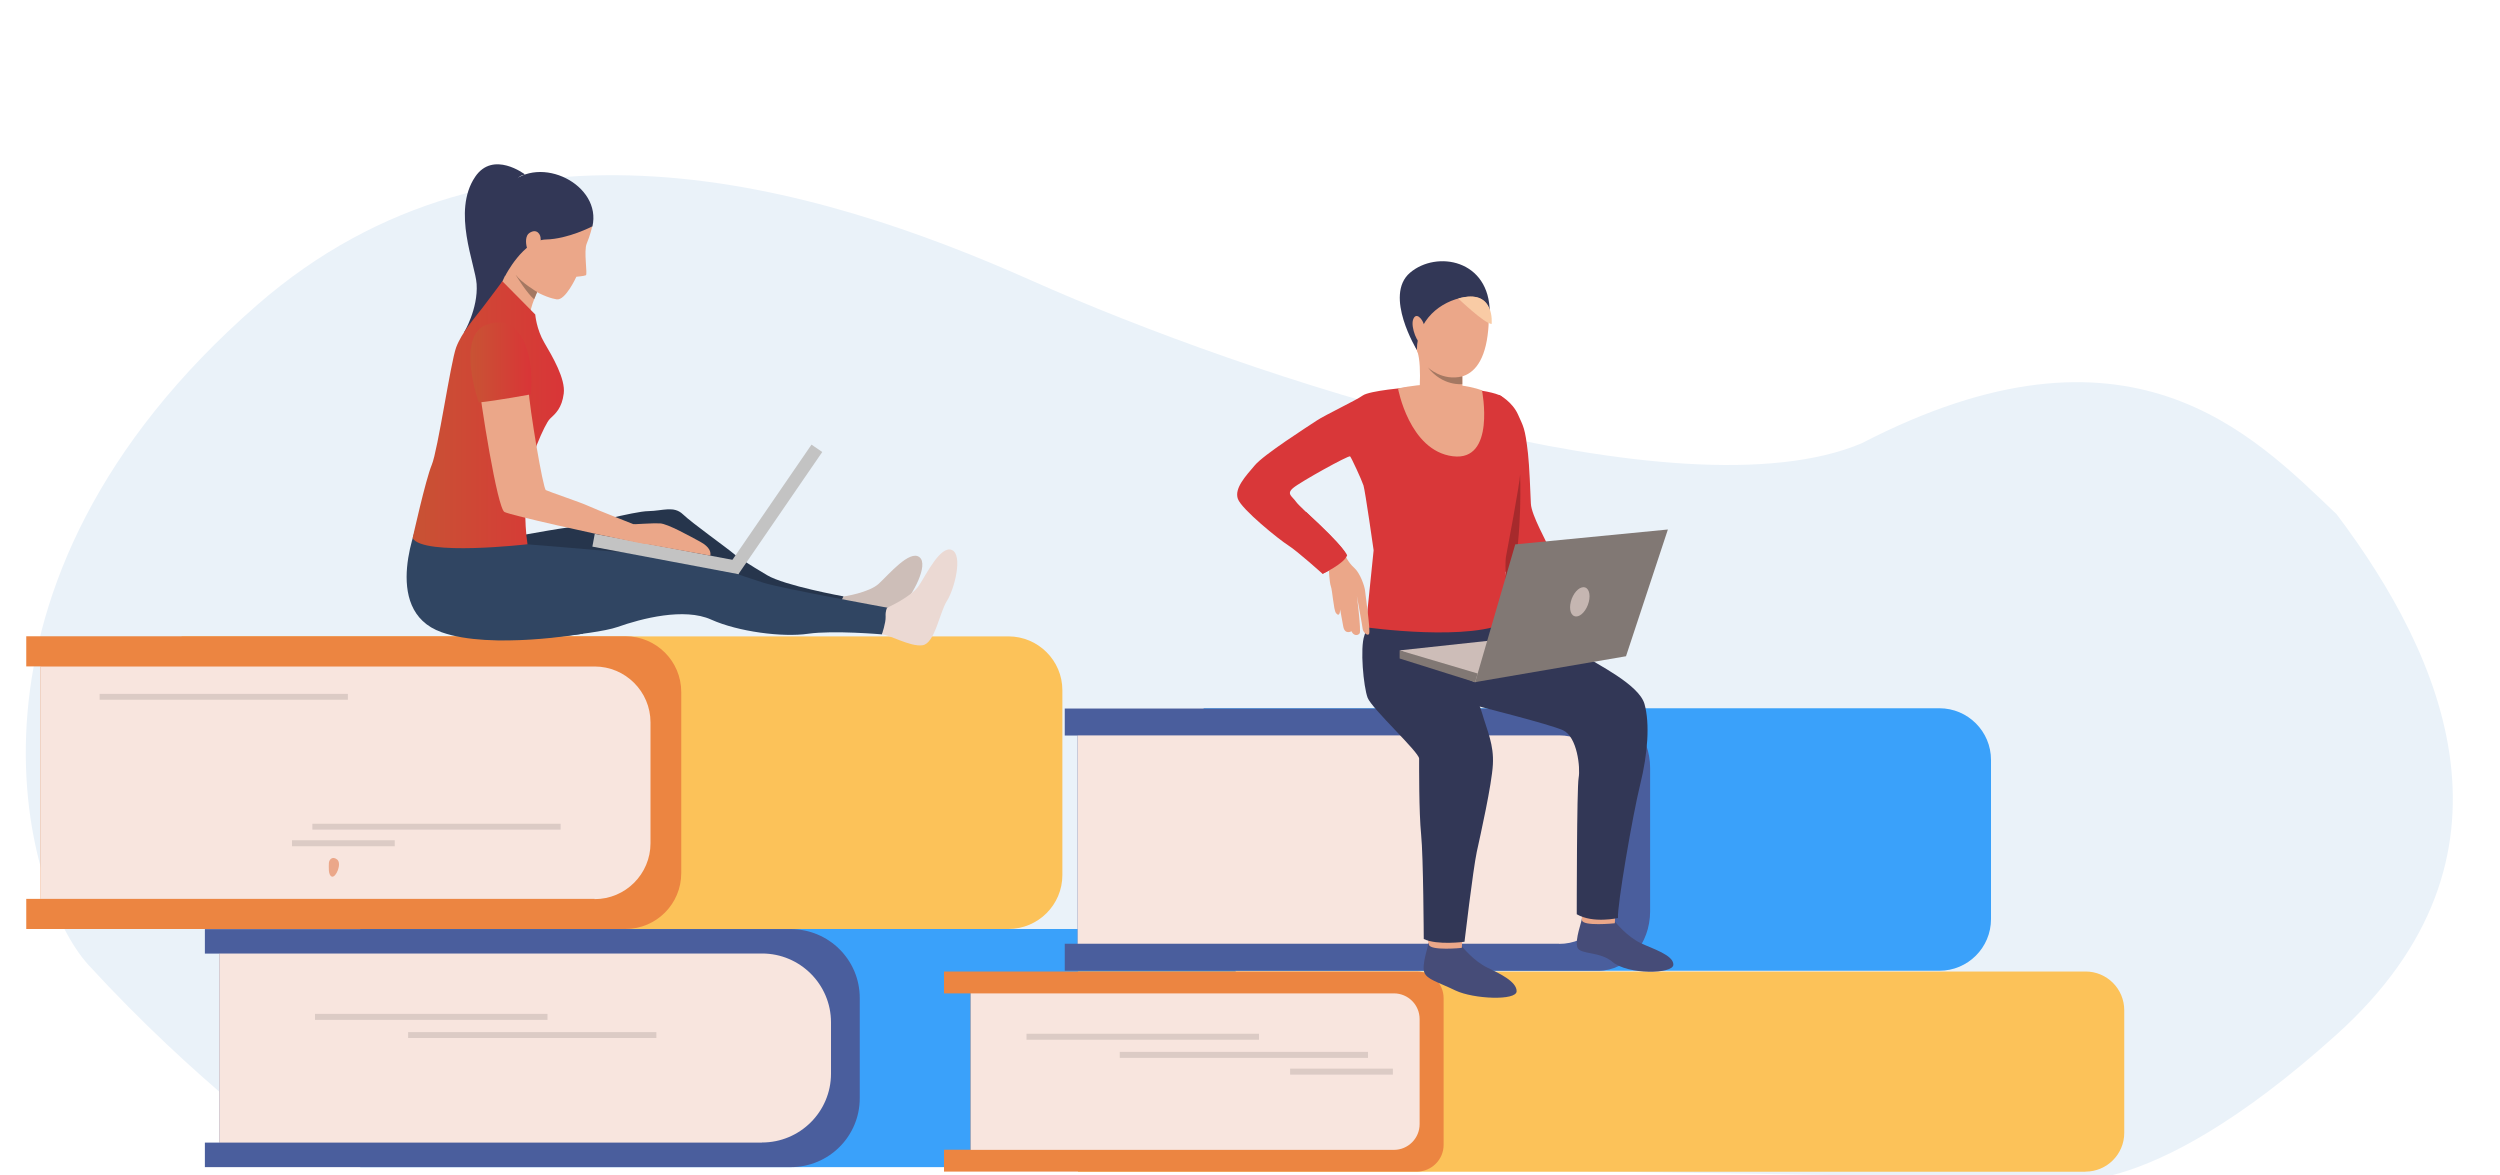 <?xml version="1.0" encoding="UTF-8"?><svg id="Layer_2" xmlns="http://www.w3.org/2000/svg" width="200" height="94" xmlns:xlink="http://www.w3.org/1999/xlink" viewBox="0 0 200 94"><defs><style>.cls-1{fill:none;}.cls-2{fill:#dccbc5;}.cls-3{fill:#c5b6b1;}.cls-4{fill:#f8e5de;}.cls-5{fill:url(#linear-gradient-2);}.cls-6{fill:#fcc259;}.cls-7{fill:#cdbdb8;}.cls-8{fill:#d93739;}.cls-9{fill:url(#linear-gradient);}.cls-10{fill:#3aa1fa;}.cls-11{fill:#464c78;}.cls-12{fill:#a72a2c;}.cls-13{fill:#c3c3c3;}.cls-14{fill:#26354c;}.cls-15{fill:#4a5e9d;}.cls-16{fill:#304562;}.cls-17{fill:#ebd9d3;}.cls-18{fill:#cdbeb8;}.cls-19{fill:#ec8541;}.cls-20{fill:#817874;}.cls-21{fill:#a47862;}.cls-22{fill:#eba789;}.cls-23{fill:#eaf2f9;}.cls-24{fill:#f9cba5;}.cls-25{fill:#323756;}.cls-26{clip-path:url(#clippath);}</style><clipPath id="clippath"><rect class="cls-1" x="-4.54" y="10.06" width="202.11" height="83.94"/></clipPath><linearGradient id="linear-gradient" x1="33.01" y1="-153.95" x2="45.12" y2="-153.95" gradientTransform="translate(0 -120.77) scale(1 -1)" gradientUnits="userSpaceOnUse"><stop offset="0" stop-color="#c85334"/><stop offset="1" stop-color="#d93537"/></linearGradient><linearGradient id="linear-gradient-2" x1="37.63" y1="-149.76" x2="42.51" y2="-149.76" xlink:href="#linear-gradient"/></defs><g class="cls-26"><path class="cls-23" d="M23.79,92.35s-8.13-5.8-16.7-15.14c-5.31-5.8-12.23-30.41,13.49-52.82,19.59-17.07,44.63-9.66,61.98-1.93,17.34,7.73,51.93,19.12,66.38,13,21.38-11.07,31.24-.76,37.99,5.68,8.55,11.35,15.73,27.45,0,41.62-15.73,14.17-22.8,11.52-22.8,11.52,0,0-140.66-2.25-140.33-1.93h0Z"/><path class="cls-6" d="M80.67,74.32H14.53v-23.41h66.14c2.38,0,4.32,1.93,4.32,4.31v14.78c0,2.38-1.93,4.32-4.33,4.32h0Z"/><path class="cls-19" d="M3.25,53.32v18.59h-1.15v2.41h47.93c2.47,0,4.47-2,4.47-4.47v-14.49c0-2.47-2-4.46-4.47-4.46H2.1v2.41h1.15Z"/><path class="cls-4" d="M47.57,71.91H3.25v-18.59h44.32c2.46,0,4.47,2,4.47,4.47v9.67c0,2.46-2,4.47-4.47,4.47h0Z"/><path class="cls-10" d="M93.76,93.37H28.82v-19.05h64.94c3.05,0,5.52,2.47,5.52,5.51v8.02c0,3.05-2.48,5.51-5.52,5.51Z"/><path class="cls-15" d="M17.54,76.28v15.13h-1.15v1.96h46.87c3.05,0,5.52-2.47,5.52-5.51v-8.02c0-3.05-2.47-5.51-5.52-5.51H16.39v1.96h1.15Z"/><path class="cls-4" d="M60.95,91.41H17.54v-15.13h43.42c3.05,0,5.52,2.47,5.52,5.51v4.1c0,3.05-2.48,5.51-5.52,5.51h0Z"/><path class="cls-2" d="M25.2,81.59h18.6v-.48h-18.6v.48Z"/><path class="cls-2" d="M32.65,83.04h19.86v-.47h-19.86v.47Z"/><path class="cls-6" d="M166.84,93.74h-80.6v-16.02h80.6c1.72,0,3.1,1.39,3.1,3.1v9.81c0,1.71-1.39,3.1-3.1,3.1h0Z"/><path class="cls-19" d="M77.65,79.46v12.52h-2.13v1.75h37.82c1.18,0,2.15-.96,2.15-2.14v-11.73c0-1.18-.96-2.14-2.15-2.14h-37.82v1.75h2.13Z"/><path class="cls-4" d="M111.51,91.99h-33.85v-12.52h33.85c1.14,0,2.06.92,2.06,2.06v8.4c0,1.13-.92,2.06-2.06,2.06h0Z"/><path class="cls-2" d="M82.12,83.18h18.6v-.48h-18.6v.48Z"/><path class="cls-2" d="M89.58,84.63h19.86v-.48h-19.86v.48Z"/><path class="cls-2" d="M103.21,85.97h8.22v-.48h-8.22v.48Z"/><path class="cls-2" d="M24.99,66.37h19.86v-.47h-19.86v.47Z"/><path class="cls-2" d="M7.97,55.98h19.86v-.47H7.97v.47Z"/><path class="cls-2" d="M23.36,67.7h8.22v-.48h-8.22v.48Z"/><path class="cls-10" d="M155.15,77.66h-58.86v-21h58.86c2.28,0,4.13,1.85,4.13,4.13v12.74c0,2.28-1.85,4.13-4.13,4.13Z"/><path class="cls-15" d="M86.21,58.83v16.67h-1.03v2.16h42.7c2.29,0,4.13-2.13,4.13-4.76v-11.46c0-2.63-1.85-4.76-4.13-4.76h-42.7v2.16h1.03Z"/><path class="cls-4" d="M124.74,75.5h-38.53v-16.67h38.53c2.28,0,4.13,1.85,4.13,4.13v8.42c0,2.28-1.85,4.13-4.13,4.13Z"/><path class="cls-11" d="M116.95,75.7s.94,1.2,2.08,1.73c.9.43,2.31,1.09,2.3,1.87-.01.77-3.43.63-4.89-.06-1.45-.7-2.29-.88-2.5-1.46-.22-.59.34-2.13.33-2.31-.01-.23,2.68.24,2.68.24h0Z"/><path class="cls-22" d="M116.98,75.03s-.02.79-.04.8c-.03.01-2.46.24-2.62-.24-.14-.43-.12-.94-.12-.94l2.79.38h0Z"/><path class="cls-11" d="M129.2,73.73s.94,1.2,2.08,1.73c.9.43,2.6.94,2.59,1.71-.01.77-3.64.82-4.87-.22-1.02-.86-2.6-.57-2.81-1.16-.22-.59.37-2.12.36-2.31-.01-.23,2.64.24,2.64.24h0Z"/><path class="cls-22" d="M129.22,73.06s-.02.79-.04.8c-.03.01-2.56.26-2.62-.24-.05-.4.06-.91.06-.91l2.61.35h0Z"/><path class="cls-25" d="M119.89,49.25s5.81,2.51,6.8,3.18c.98.67,4.43,2.32,4.87,3.89.44,1.57.26,3.98-.34,6.42-.61,2.45-1.87,9.82-1.78,10.7,0,0-1.99.46-3.3-.3,0,0,0-10.09.15-10.91.15-.82-.11-3.29-1.25-3.81-1.14-.51-6.64-1.87-7.36-2.08-.73-.21-2.33-.33-2.33-.33,0,0-4.4-3.5-4.24-4.86.17-1.36.98-2.73,8.79-1.9h-.01Z"/><path class="cls-25" d="M115.64,50.18s2.5,5.4,2.92,6.85c.42,1.45.96,2.53.87,4.14-.09,1.6-.98,5.57-1.29,6.99-.3,1.41-.98,7.18-.98,7.18,0,0-2.17.3-3.26-.22,0,0-.03-6.58-.21-8.36-.18-1.78-.16-5.55-.16-6.07s-3.79-4-4.12-4.87c-.33-.88-.62-3.98-.26-4.98.36-1,.31-2.7,6.49-.65h0Z"/><path class="cls-8" d="M119.99,31.62s.99.53,1.44,1.52c.44,1,.57,1.03.81,3.15.11.99.19,3.05.23,4,.04.95,1.35,3.18,1.33,3.34,0,0-2.6.92-2.7,2.08-.11,1.16-1.49-1.08-1.49-1.08,0,0-1.14-13.17.39-13.02h0Z"/><path class="cls-22" d="M117.29,21.94s2.28.65,1.72,4.88c-.61,4.67-3.95,3.42-4.8,2.55-.85-.86-1.51-2.74-1.55-4.14-.04-1.41.23-5.2,4.62-3.29Z"/><path class="cls-8" d="M112.67,30.99s-3.12.26-3.65.65c-.52.38-3,1.55-3.69,2.01-.69.46-4.24,2.72-4.95,3.58-.73.86-1.65,1.84-1.35,2.68.3.84,3.3,3.26,4.03,3.72.73.46,2.75,2.28,2.75,2.28,0,0,1.94-.94,1.78-1.64-.16-.71-3.6-3.67-3.9-4.12-.3-.44-.81-.63-.24-1.11.56-.48,4.45-2.64,4.56-2.53.1.1.92,1.87,1.07,2.33.14.46.81,5.18.81,5.18l-.63,6.16s8.58,1.22,11.55-.53c0,0-.44-4.34-.4-4.72.04-.38,1.21-6.18,1.21-7.26,0-2.51-.79-5.45-1.53-5.98-.75-.52-5.1-.88-5.1-.88l-2.32.2v-.03Z"/><path class="cls-22" d="M111.84,31.07s.9,4.99,4.38,5.43c3.47.44,2.34-5.27,2.34-5.27,0,0-2.41-1.02-6.72-.16Z"/><path class="cls-22" d="M113.45,32.62s.38-3.28-.07-4.54c-.46-1.25,3.61,1.78,3.61,1.78v.86c0,.61.03,1.37.09,1.64.12.47-3.63.26-3.63.26Z"/><path class="cls-25" d="M119.17,25.01s-.08-1.56-2.01-1.24c-1.94.32-3.8,1.83-3.81,4.23,0,0-2.67-4.37-.55-6.18,2.12-1.81,6.38-1.06,6.38,3.19Z"/><path class="cls-24" d="M116.66,23.88s2.08,1.99,2.67,2.04c0,0,.32-2.89-2.67-2.04Z"/><path class="cls-21" d="M116.98,30.73s-1.57.19-2.76-1.35c.03.03,1.16,1.13,2.76.73v.61Z"/><path class="cls-22" d="M113.9,25.92c-.13-.42-.62-.99-.85-.36-.22.63.4,2.07.67,1.87s.43-.73.19-1.5Z"/><path class="cls-7" d="M111.97,52.03l11.01-1.19-4.97,3.74-6.04-2.55Z"/><path class="cls-20" d="M118.01,54.58l-6.04-1.9v-.65l6.24,1.85-.2.7Z"/><path class="cls-12" d="M120.45,45.77s-.04-.88.03-1.24c.07-.36,1.12-5.94,1.13-6.6,0,0,.19,4.77-.58,8.11-.78,3.34-.57-.28-.57-.28h0Z"/><path class="cls-20" d="M118.01,54.58l3.21-11.03,12.21-1.19-3.35,10.14-12.07,2.07Z"/><path class="cls-3" d="M127.03,48.39c-.24.63-.72,1.04-1.08.9-.36-.13-.45-.75-.21-1.39.24-.63.72-1.03,1.08-.9.36.13.45.75.21,1.39Z"/><path class="cls-22" d="M107.56,44.34s.3.67.77,1.08c.48.42.85,1.49.88,1.87.03.37.44,3.17.32,3.41-.12.24-.5-.14-.52-.41-.03-.27-.46-2.61-.46-2.61,0,0,.36,2.8.22,2.99-.15.2-.49.2-.65-.17,0,0-.53.31-.66-.38l-.25-1.37s0,.73-.34.28c-.18-.24-.28-1.81-.4-2.12-.12-.3-.17-1.46-.17-1.46l1.24-1.11h0Z"/><path class="cls-8" d="M105.81,45.9s1.71-.79,1.96-1.47c0,0-.09-.56-3.31-3.5l1.35,4.97Z"/><path class="cls-22" d="M26.31,69.05c0-.24.26-.61.66-.29.4.32-.09,1.47-.42,1.37-.32-.11-.24-.83-.24-1.08h0Z"/><path class="cls-18" d="M66.49,49.77s.54-.82.63-1.3c.09-.48.36-.75.36-.75,0,0,2.05-.3,2.83-1.03.79-.73,2.46-2.72,3.24-2.12.79.59-.57,3.1-1.37,3.86-.81.76-1.89,2.08-2.88,1.99-.99-.1-2.33-.57-2.81-.65h0Z"/><path class="cls-14" d="M66.49,49.64l.99-1.93s-4.73-.86-6.12-1.7c-.35-.21-.69-.42-1.01-.61-.73-.45-1.33-.84-1.55-1.02-.68-.58-3.42-2.52-4.16-3.23-.74-.71-1.61-.28-2.77-.26-1.16.01-5.33,1.17-6.58,1.33-1.25.16-5.76,1-5.76,1,.79,2.17,26.95,6.42,26.95,6.42h0Z"/><path class="cls-16" d="M39.28,43.15s2.54.37,3.2.42c.67.05,4.46.36,6.29.53,1.83.18,5.42.07,6.13.38.71.31,4.83,1.71,6.18,2.14,1.35.44,10.1,2.03,10.1,2.03,0,0,.15,1.19-.63,2.1,0,0-3.86-.34-5.9-.05-2.03.3-5.59-.16-7.75-1.13-2.16-.98-5.58-.09-7.5.59-1.92.67-9.23,1.21-10.14,1s-2.73-1.08-4.05-2.51c-1.32-1.43,4.05-5.5,4.05-5.5h0Z"/><path class="cls-17" d="M70.55,50.75s.32-.92.3-1.41c-.03-.49.12-.72.12-.72,0,0,1.96-.88,2.55-1.78.59-.9,1.72-3.23,2.63-2.84.91.39.2,3.15-.4,4.08-.59.93-.96,3.4-1.95,3.54-.98.15-2.77-.91-3.25-.86h0Z"/><path class="cls-16" d="M33.55,41.52s-3.22,7.29,1.78,9.06c3.98,1.41,11.33.11,11.33.11l-4.52-7.11-8.59-2.06h0Z"/><path class="cls-25" d="M41.83,14.01c-1.22.27-.5,3.34-1.31,7.64-.82,4.29-3.41,4.97-3.41,4.97,0,0,1.15-1.91,1.02-3.9-.1-1.56-1.99-5.8-.12-8.57,1.44-2.14,3.98-.2,3.98-.2l-.16.07Z"/><path class="cls-22" d="M39.99,22.95l2.38,2.45c.02-.45.18-1,.36-1.45.09-.22.17-.42.24-.58.09-.2.15-.34.15-.34l-2.13-2.24-1,2.16Z"/><path class="cls-9" d="M42.82,25.16s.09,1.18.73,2.26c.64,1.09,1.7,2.89,1.55,4.06-.15,1.17-.65,1.6-1.1,2.02-.45.42-1.69,3.47-1.84,4.64-.15,1.17-.24,3.61.04,5.4,0,0-8.35.97-9.19-.49,0,0,1.04-4.69,1.53-5.86.49-1.17,1.51-8.2,1.95-9.39.44-1.19,1.47-2.35,2.11-3.18.57-.74,1.59-2.12,1.59-2.12l2.63,2.66h0Z"/><path class="cls-22" d="M43.87,14.26c1.1.07,3.47.9,3.51,3.85,0,0-.18.77-.44,1.37-.26.59.08,2.47-.07,2.54-.15.07-.76.12-.76.12,0,0-.87,1.91-1.57,1.81-.69-.1-3.26-.94-4.22-3.55-.96-2.61-.9-6.43,3.55-6.13Z"/><path class="cls-25" d="M47.38,18.11s-1.92,1.01-3.71,1.05c-1.8.04-3.26,2.92-3.26,2.92,0,0-2.17-4.87.32-7.33,2.48-2.46,7.44.04,6.66,3.38h0Z"/><path class="cls-22" d="M43.25,19.13c.03-.34-.29-.9-.9-.49-.61.4-.05,2.11.43,2.01.48-.11.44-1.15.48-1.51Z"/><path class="cls-21" d="M41.26,22c.03.05.9,1.48,1.47,1.94.09-.22.17-.42.24-.58,0,0-1.25-.75-1.7-1.36Z"/><path class="cls-13" d="M59.25,44.91l-11.67-2.2-.19,1.02,11.67,2.2.19-1.02Z"/><path class="cls-13" d="M64.92,35.57l-6.72,9.79.86.59,6.72-9.79-.86-.59Z"/><path class="cls-22" d="M56.82,44.46c.06-.26,0-.69-.82-1.13-.82-.44-2.58-1.43-3.2-1.46-.62-.03-1.84.07-2.09.07s.39,1.47.39,1.47l5.72,1.04h0Z"/><path class="cls-22" d="M50.99,42.06s-3.41-1.34-3.96-1.6c-.55-.26-3.13-1.13-3.36-1.25-.23-.11-1.31-6.54-1.4-8.17-.09-1.62-.19-5.05-2.02-4.89-1.83.15-2.27,1.35-2.04,3.71.23,2.36,1.58,10.82,2.15,11.1s7.14,1.75,10.6,2.44c3.32.66.03-1.35.03-1.35h0Z"/><path class="cls-5" d="M42.46,31.55s-2.64.49-4.16.65c0,0-1.9-5.38.69-6.25,3.05-1.02,3.74,3.15,3.47,5.6Z"/></g></svg>